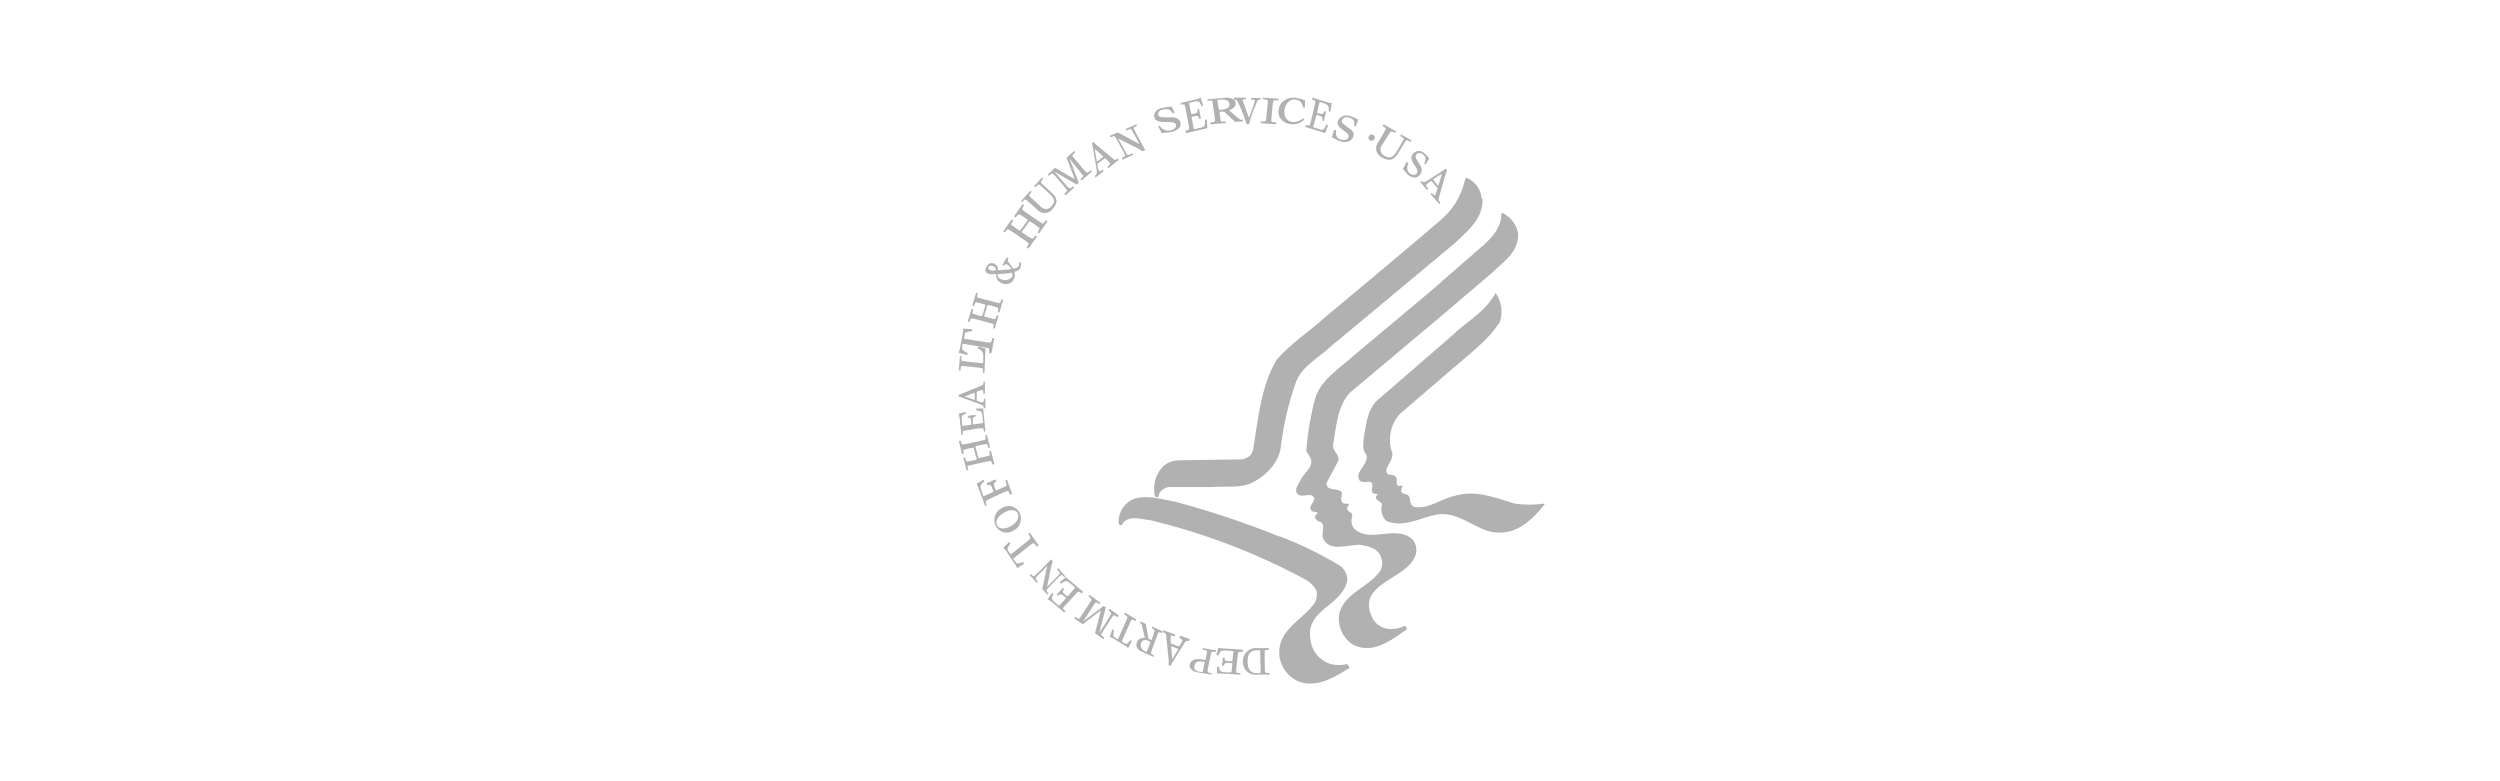 <svg width="640" height="200" viewBox="0 0 640 200" fill="none" xmlns="http://www.w3.org/2000/svg">
<rect x="0" y="0" width="640" height="200" fill="#333333" stroke="none"/>
<g id="partner_hhs" clip-path="url(#clip0_3:5365)">
<rect width="320" height="100" transform="scale(2)" fill="white"/>
<g id="partner_hhs_2" opacity="0.7">
<path id="Path" d="M379.536 50.834C379.776 55.976 375.633 59.16 372.511 62.186L340.489 88.865C337.607 91.515 333.425 93.711 331.803 97.686C329.863 103.155 328.541 108.819 327.861 114.575C327.34 118.748 323.378 122.486 319.715 123.93C316.853 124.919 313.411 124.444 310.289 124.681H299.121C298.202 124.857 297.39 125.382 296.86 126.145L296.46 127.252C295.259 127.43 295.639 126.402 295.479 125.67C295.294 123.29 296.171 120.949 297.881 119.263C298.92 118.407 300.212 117.908 301.563 117.839L317.854 117.601C318.702 117.499 319.494 117.132 320.116 116.553L320.776 115.307C322.077 107.278 322.777 98.971 326.78 92.148C330.523 87.817 335.246 84.85 339.429 81.034C349.095 72.925 359.122 64.678 368.688 56.431C371.783 53.88 373.966 50.413 374.912 46.542L375.273 45.455C377.524 46.296 379.083 48.344 379.275 50.715" fill="#909090"/>
<path id="Path_2" d="M388.597 59.343C389.077 64.377 385.115 66.755 381.953 69.847L368.865 80.986L345.552 100.547C342.25 104.214 342.07 109.446 341.229 114.163C341.369 115.689 342.93 116.323 342.63 117.929L339.548 123.716C339.729 126.015 342.57 124.667 343.551 126.114C343.551 126.947 343.01 127.977 343.671 128.671C344.331 129.365 345.992 128.393 345.032 129.662C344.751 129.86 344.851 130.375 345.032 130.653C345.432 131.168 346.152 131.208 346.212 131.961C345.825 132.989 345.913 134.134 346.452 135.092C350.455 139.453 357.419 134.062 361.641 138.145C362.554 139.255 362.833 140.749 362.382 142.109C360.14 148.629 346.833 149.105 351.395 158.36C352.257 159.87 353.814 160.863 355.558 161.016C356.935 161.104 358.312 160.845 359.56 160.263C359.94 160.263 359.96 160.64 360.14 160.838V161.096C356.278 163.811 351.335 167.794 346.132 164.901C343.521 163.078 342.255 159.891 342.91 156.795C344.471 151.661 350.415 150.353 353.396 146.072C354.049 144.751 353.981 143.191 353.216 141.93C352.276 140.246 350.075 139.809 348.153 139.453C344.952 139.453 340.149 141.435 338.648 137.669C338.228 136.262 339.689 133.705 337.407 133.428C337.087 133.031 336.367 132.674 336.727 132.04C337.087 131.406 337.487 131.624 337.167 131.129C336.707 131.01 336.106 131.129 335.746 130.712C334.445 129.325 338.008 127.799 335.586 126.748C334.365 126.59 332.704 127.482 331.904 126.114C331.524 124.806 332.504 123.875 332.985 122.824C333.805 121.001 336.207 119.792 335.586 117.433L334.405 115.451C334.756 110.852 335.533 106.294 336.727 101.836C338.328 96.96 343.09 94.225 346.733 90.875L366.124 74.643L379.932 62.613C382.333 60.413 384.414 57.935 384.334 54.586C385.055 54.348 385.555 55.22 386.195 55.498C387.383 56.547 388.221 57.93 388.597 59.462" fill="#909090"/>
<path id="Path_3" d="M383.763 82.702C381.229 86.724 377.004 89.922 373.271 93.18L358.535 105.809C355.941 108.492 355.126 112.483 356.452 116.005C356.589 117.715 355.293 118.801 354.9 120.309C354.9 120.751 355.018 121.314 355.47 121.455C355.921 121.596 357.002 121.455 357.434 122.219C357.867 122.983 357.12 124.049 358.063 124.391C358.456 124.592 359.006 123.929 359.046 124.633C358.788 124.992 358.669 125.436 358.712 125.879C359.203 126.764 360.244 126.282 360.676 127.006C361.109 127.73 360.873 129.338 361.993 129.761C365.805 130.404 368.713 127.75 372.151 127.006C377.594 125.256 382.879 127.448 387.752 128.916C390.247 129.288 392.782 129.288 395.277 128.916L395.454 129.077C392.35 132.958 388.538 136.719 383.115 136.337C377.692 135.955 373.743 130.706 367.652 131.752C363.525 132.576 359.399 135.13 354.978 133.421C353.787 132.369 353.323 130.692 353.799 129.157C353.583 128.152 351.225 127.911 352.699 126.583C352.247 126.282 351.461 126.583 351.225 125.879C350.99 125.176 351.835 123.868 350.813 123.366C349.889 123.225 348.71 123.748 348.023 122.963C347.704 122.439 347.639 121.794 347.846 121.214C348.494 119.605 350.263 118.338 349.811 116.427C348.632 115.281 349.025 113.351 349.162 111.762C349.83 108.062 350.125 104.16 353.485 101.707L371.581 86.041C375.393 82.32 380.109 80.007 382.879 75C384.459 77.232 384.828 80.13 383.862 82.702" fill="#909090"/>
<path id="Path_4" d="M327.578 137.289C332.902 139.314 338.035 141.809 342.915 144.744C344.22 145.639 344.972 147.14 344.907 148.719C343.313 155.319 334.131 156.015 335.485 163.767C335.81 166.675 337.826 169.116 340.624 169.989C342.029 170.346 343.502 170.346 344.907 169.989C345.126 170.486 346.022 170.983 344.907 171.321C341.142 173.726 336.322 176.429 331.721 174.124C329.542 172.902 328.023 170.773 327.578 168.319C326.642 161.282 333.195 159.076 336.521 154.404C337.068 153.454 337.252 152.339 337.039 151.264C336.403 150.033 335.41 149.022 334.191 148.362C321.693 141.629 308.377 136.531 294.573 133.195C292.283 132.976 288.737 131.644 287.224 134.288V134.427C285.989 134.685 286.447 133.195 286.447 132.439C286.851 130.307 288.303 128.521 290.311 127.688C293.916 126.615 297.721 127.887 301.186 128.523C310.146 130.942 318.953 133.896 327.558 137.369" fill="#909090"/>
<path id="Shape" fill-rule="evenodd" clip-rule="evenodd" d="M323.778 166.72C323.815 166.455 323.852 166.341 324.87 166.341L324.852 165.925H321.76C320.813 165.83 319.872 166.162 319.185 166.835C318.498 167.508 318.133 168.454 318.187 169.424C318.162 170.343 318.518 171.229 319.168 171.864C319.859 172.525 320.805 172.831 321.741 172.696H325V172.28C324.238 172.255 324.032 172.264 323.95 172.167C323.911 172.121 323.901 172.05 323.87 171.94C323.778 171.599 323.778 170.824 323.778 169.33C323.726 168.46 323.726 167.589 323.778 166.72ZM321.908 166.455C322.612 166.455 322.612 166.474 322.612 166.852L322.723 172.091C322.723 172.337 322.649 172.337 322.038 172.337C320.223 172.375 319.427 171.562 319.39 169.462C319.353 167.363 320.057 166.455 321.908 166.455Z" fill="#909090"/>
<path id="Path_5" d="M318.16 166.871C317.079 166.871 317.035 166.871 316.968 167.133C316.902 167.395 316.792 168.147 316.659 169.546C316.527 170.944 316.439 171.626 316.461 171.941C316.483 172.255 316.461 172.22 317.564 172.343V172.727L313.328 172.448C312.74 172.404 312.149 172.404 311.562 172.448C311.562 172.011 311.562 170.979 311.562 170.699H312.048C312.224 171.888 312.467 172.028 314.034 172.133H315.049C315.181 172.133 315.247 172.133 315.269 171.958L315.49 169.93C315.49 169.808 315.49 169.773 315.137 169.738H314.828C313.614 169.65 313.504 169.738 313.328 170.42H312.842C312.842 170.122 312.842 169.825 312.975 169.406C313.107 168.986 312.975 168.654 312.975 168.392H313.504C313.504 169.039 313.504 169.196 314.497 169.266H315.291C315.346 169.272 315.401 169.257 315.44 169.226C315.479 169.195 315.497 169.152 315.49 169.108L315.755 166.836C315.755 166.713 315.755 166.661 315.556 166.661L313.636 166.521C312.732 166.521 312.467 166.643 312.18 167.22L311.871 167.815L311.364 167.657C311.58 167.085 311.742 166.501 311.849 165.909L318.182 166.329L318.16 166.871Z" fill="#909090"/>
<path id="Shape_2" fill-rule="evenodd" clip-rule="evenodd" d="M310.119 167.022C310.197 166.881 310.255 166.775 311.266 166.881L311.364 166.492L307.863 165.909V166.28C309.011 166.545 309.011 166.58 309.011 166.828L308.583 168.965L307.902 168.824C306.133 168.523 304.849 168.859 304.577 170.113C304.48 170.547 304.609 170.997 304.927 171.332C305.351 171.761 305.931 172.036 306.56 172.109L310.158 172.727V172.339C310.002 172.301 309.869 172.271 309.756 172.245C309.122 172.099 309.111 172.096 309.127 171.827C309.147 171.509 309.283 170.767 309.575 169.407C309.634 169.128 309.689 168.869 309.739 168.632C309.934 167.716 310.057 167.134 310.119 167.022ZM307.941 169.389H308.408L307.922 171.88C307.883 172.021 307.844 172.021 307.377 172.021C306.308 171.827 305.569 171.597 305.783 170.413C305.997 169.23 306.969 169.23 307.941 169.389Z" fill="#909090"/>
<path id="Shape_3" fill-rule="evenodd" clip-rule="evenodd" d="M302.998 164.982C303.502 164.122 303.682 163.945 304.401 164.122L304.545 163.592L302.171 162.754L301.829 163.261C302.674 163.636 302.674 163.725 302.674 164.078C302.47 164.509 302.242 164.922 301.991 165.313L301.988 165.317C301.864 165.447 301.824 165.489 301.253 165.313C300.835 165.167 300.519 165.026 300.276 164.917C300.007 164.797 299.829 164.718 299.706 164.718C299.695 164.675 299.695 164.628 299.706 164.585C299.668 164.013 299.668 163.437 299.706 162.864C299.76 162.688 299.868 162.599 300.767 162.864L300.875 162.423L297.835 161.364L297.727 161.827C298.465 162.07 298.573 162.202 298.573 162.997L299.166 168.888C299.202 169.358 299.202 169.83 299.166 170.3L299.634 170.455C299.853 170.013 300.1 169.592 300.372 169.197L302.998 164.982ZM299.85 165.468H299.976L301.613 166.108V166.262L300.084 168.756L299.85 165.733V165.468Z" fill="#909090"/>
<path id="Shape_4" fill-rule="evenodd" clip-rule="evenodd" d="M296.481 162.069C296.602 161.777 296.654 161.777 297.485 162.069L297.727 161.68L294.993 160.415L294.837 160.804C295.581 161.232 295.581 161.291 295.581 161.544C295.37 162.295 295.116 163.03 294.819 163.743C294.806 163.804 294.808 163.841 294.792 163.854C294.765 163.875 294.692 163.838 294.439 163.743C294.023 163.588 294.023 163.549 294.023 163.432L293.314 159.714L291.964 159.091L291.825 159.48C292.206 159.655 292.275 159.772 292.414 160.434L293.002 163.023C293.027 163.118 293.027 163.22 293.002 163.315C292.995 163.33 292.938 163.328 292.845 163.326C292.46 163.315 291.472 163.286 291.081 164.386C290.852 164.831 290.852 165.381 291.081 165.826C291.353 166.282 291.756 166.619 292.223 166.78L295.27 168.182L295.408 167.792C295.337 167.75 295.272 167.713 295.213 167.678C294.669 167.361 294.619 167.332 294.681 167.033C294.75 166.702 295.027 165.943 295.546 164.522C296.066 163.101 296.36 162.361 296.481 162.069ZM294.006 164.055C294.456 164.288 294.456 164.347 294.456 164.522L293.677 166.644C293.591 166.897 293.556 166.897 292.985 166.644C292.085 166.196 291.894 165.223 292.085 164.697C292.275 164.172 292.794 163.49 294.006 164.055Z" fill="#909090"/>
<path id="Path_6" d="M290.73 159.018C289.817 158.536 289.764 158.536 289.603 158.787C289.442 159.039 289.352 159.29 289.102 159.856L287.151 164.234L288.082 164.82C288.35 164.988 288.6 164.82 289.424 163.877L289.764 164.192C289.396 164.727 289.072 165.302 288.797 165.909C288.656 165.772 288.506 165.646 288.35 165.532C288.204 165.411 288.048 165.306 287.885 165.218L285.075 163.5C284.735 163.312 284.413 163.165 284.091 163.019C284.348 162.414 284.558 161.783 284.717 161.133L285.147 161.259C284.986 162.579 284.968 162.935 285.254 163.102L286.185 163.668L288.153 159.269C288.404 158.725 288.529 158.368 288.618 158.159C288.708 157.949 288.618 157.824 287.813 157.237L287.992 156.818L290.909 158.599L290.73 159.018Z" fill="#909090"/>
<path id="Path_7" d="M286.115 158.036C285.195 157.449 285.137 157.449 284.946 157.651C284.754 157.854 284.294 158.622 283.432 159.936C282.569 161.251 282.129 161.958 281.956 162.262C281.784 162.565 281.956 162.585 282.723 163.273L282.474 163.637L280.289 162.059C280.334 161.968 280.373 161.874 280.404 161.776L281.822 156.256V156.256L277.165 159.815L275 158.258L275.249 157.894C276.169 158.46 276.226 158.48 276.399 158.258C276.571 158.036 277.07 157.288 277.913 155.973C278.756 154.659 279.235 153.951 279.388 153.648C279.542 153.345 279.388 153.345 278.641 152.637L278.871 152.273L281.707 154.295L281.477 154.659C280.596 154.113 280.5 154.113 280.366 154.335L277.28 159.087V159.087L282.109 155.427C282.253 155.325 282.387 155.21 282.512 155.084L283.125 155.528L282.972 155.953L281.42 162.019V162.019L284.007 157.975C284.179 157.712 284.371 157.288 284.447 157.146C284.524 157.004 284.447 156.843 283.796 156.216L284.026 155.852L286.364 157.51L286.115 158.036Z" fill="#909090"/>
<path id="Path_8" d="M276.967 151.966C276.192 151.391 276.131 151.391 275.907 151.569C275.683 151.748 275.092 152.421 274.032 153.55C272.972 154.679 272.421 155.352 272.218 155.531C272.014 155.709 272.075 155.828 272.768 156.501L272.442 156.818L269.486 154.303C269.077 153.96 268.641 153.649 268.182 153.372C268.596 152.863 268.984 152.334 269.343 151.787L269.731 152.005C269.058 153.193 269.14 153.431 270.24 154.382L270.954 154.976C271.056 154.976 271.117 154.976 271.239 154.976L272.788 153.233C272.89 153.114 272.911 153.055 272.646 152.877L272.442 152.679C271.586 151.946 271.423 152.045 270.852 152.5L270.505 152.223C270.75 151.966 270.974 151.748 271.3 151.371C271.626 150.995 271.891 150.698 272.075 150.48L272.421 150.777C271.973 151.371 271.953 151.589 272.584 152.124L273.114 152.579C273.114 152.579 273.277 152.579 273.379 152.579L275.132 150.599C275.132 150.599 275.132 150.421 275.132 150.322L273.767 149.193C273.595 148.954 273.324 148.801 273.025 148.774C272.727 148.748 272.431 148.85 272.218 149.054L271.586 149.45L271.3 149.014C271.841 148.614 272.359 148.184 272.849 147.727L277.273 151.49L276.967 151.966Z" fill="#909090"/>
<path id="Path_9" d="M272.477 147.775C271.834 147.122 271.781 147.102 271.566 147.256C271.352 147.41 270.78 148.006 269.78 149.044C268.78 150.082 268.208 150.62 267.994 150.966C267.78 151.312 267.833 151.254 268.387 151.984L268.119 152.273L266.815 150.773C266.87 150.604 266.912 150.431 266.94 150.254L268.066 144.911V144.911L267.012 145.949C265.976 146.987 265.44 147.525 265.226 147.871C265.011 148.217 265.083 148.16 265.708 148.986L265.422 149.255L263.636 147.218L263.922 146.929C264.511 147.602 264.601 147.621 264.976 147.295C265.351 146.968 265.797 146.545 266.155 146.18C267.458 144.873 268.548 143.777 269.048 143.182L269.494 143.72C269.233 144.489 269.03 145.28 268.887 146.084L268.066 150.197V150.197L269.423 148.851C270.459 147.814 270.995 147.275 271.209 146.929C271.423 146.584 271.37 146.66 270.637 145.719L270.941 145.45L272.727 147.583L272.477 147.775Z" fill="#909090"/>
<path id="Path_10" d="M265.449 139.934C264.676 138.98 264.634 138.958 264.363 139.113C264.015 139.335 263.68 139.58 263.36 139.845L259.389 143.016L260.141 144.058C260.35 144.368 260.685 144.302 261.959 143.88L262.168 144.368C261.562 144.677 260.981 145.04 260.434 145.455C260.308 145.277 260.225 145.056 260.12 144.878L259.765 144.324L257.675 141.197C257.416 140.84 257.13 140.507 256.818 140.2C257.357 139.757 257.861 139.268 258.323 138.736L258.678 139.091C257.947 140.266 257.801 140.577 258.01 140.909L258.741 141.951L262.712 138.803C263.213 138.404 263.506 138.138 263.673 137.982C263.84 137.827 263.882 137.694 263.234 136.652L263.61 136.364L265.909 139.623L265.449 139.934Z" fill="#909090"/>
<path id="Shape_5" fill-rule="evenodd" clip-rule="evenodd" d="M254.737 131.993C254.434 132.858 254.492 133.815 254.897 134.633C255.322 135.44 256.049 136.027 256.904 136.258C257.76 136.488 258.669 136.34 259.416 135.848C260.23 135.479 260.862 134.78 261.167 133.912C261.471 133.044 261.421 132.085 261.028 131.257C260.596 130.451 259.863 129.867 259.004 129.644C258.144 129.421 257.234 129.579 256.49 130.08C255.675 130.435 255.039 131.129 254.737 131.993ZM257.064 131.218C258.861 130.215 260.139 130.543 260.602 131.488H260.528C261.009 132.414 260.472 133.707 258.768 134.691C257.064 135.675 255.601 135.366 255.212 134.421C254.823 133.475 255.267 132.221 257.064 131.218Z" fill="#909090"/>
<path id="Path_11" d="M258.56 126.646C258.131 125.649 258.09 125.603 257.804 125.696C257.518 125.788 256.68 126.159 255.189 126.855C253.698 127.551 252.901 127.899 252.574 128.107C252.247 128.316 252.308 128.316 252.574 129.383L252.186 129.545L250.715 125.51C250.509 124.936 250.27 124.378 250 123.84C250.449 123.608 251.532 122.982 251.777 122.797L252.002 123.214C250.858 124.119 250.817 124.42 251.369 125.951L251.716 126.948C251.716 127.064 251.839 127.11 251.982 126.948L254.208 125.951C254.311 125.951 254.351 125.951 254.208 125.51L254.086 125.185C253.657 124.003 253.473 124.003 252.758 124.211L252.574 123.724C252.901 123.585 253.207 123.469 253.677 123.237C254.147 123.005 254.515 122.866 254.78 122.727L255.087 123.191C254.413 123.562 254.311 123.794 254.597 124.652L254.883 125.417C254.883 125.556 254.985 125.603 255.128 125.533L257.477 124.466C257.743 124.35 257.743 124.234 257.375 122.959L257.783 122.797L259.091 126.414L258.56 126.646Z" fill="#909090"/>
<path id="Path_12" d="M254.092 119.006C253.783 118.034 253.721 117.996 253.432 118.015C253.144 118.034 252.257 118.244 250.67 118.587C249.083 118.93 248.258 119.121 247.908 119.216C247.557 119.311 247.598 119.368 247.908 120.359L247.434 120.455L246.609 117.158H247.063C247.372 118.11 247.413 118.168 247.702 118.13C248.153 118.07 248.6 117.987 249.041 117.882L249.722 117.748C250.031 117.748 250.052 117.634 250.01 117.386L249.268 114.832C249.268 114.585 249.145 114.585 248.856 114.642L248.155 114.775L246.856 115.099C246.568 115.099 246.547 115.252 246.733 116.243H246.3L245.455 112.927L245.908 112.812C246.217 113.765 246.259 113.841 246.527 113.784C247.471 113.647 248.407 113.463 249.33 113.232C250.917 112.888 251.742 112.717 252.092 112.584C252.443 112.45 252.381 112.431 252.216 111.459L252.649 111.364L253.474 114.661H253.041C252.711 113.689 252.69 113.651 252.402 113.689C251.603 113.803 250.812 113.956 250.031 114.146C249.742 114.146 249.701 114.242 249.763 114.508L250.402 117.005C250.402 117.253 250.402 117.291 250.814 117.215C252.01 116.967 252.876 116.757 253.144 116.662C253.412 116.567 253.432 116.51 253.247 115.519L253.7 115.423L254.545 118.739L254.092 119.006Z" fill="#909090"/>
<path id="Path_13" d="M251.908 110.611C251.752 109.654 251.718 109.613 251.475 109.613C251.232 109.613 250.451 109.613 249.081 109.898C247.71 110.183 247.016 110.183 246.721 110.285C246.426 110.387 246.443 110.387 246.496 111.364H246.114L245.715 107.456C245.653 106.922 245.566 106.392 245.455 105.868C246.039 105.763 246.618 105.62 247.189 105.441L247.311 105.868C246.183 106.316 246.079 106.54 246.235 107.904L246.322 108.86C246.325 108.918 246.35 108.971 246.391 109.003C246.432 109.035 246.484 109.042 246.53 109.023L248.56 108.738C248.682 108.738 248.699 108.738 248.682 108.372V108.087C248.56 106.967 248.404 106.906 247.762 106.886V106.459L248.768 106.316L249.757 106.153V106.621C249.133 106.784 248.994 106.947 249.081 107.741V108.453C249.081 108.596 249.081 108.636 249.254 108.636L251.509 108.311C251.631 108.311 251.683 108.311 251.666 108.107L251.492 106.316C251.405 105.502 251.197 105.319 250.573 105.176L249.948 105.054V104.545C250.526 104.595 251.105 104.595 251.683 104.545L252.273 110.346L251.908 110.611Z" fill="#909090"/>
<path id="Shape_6" fill-rule="evenodd" clip-rule="evenodd" d="M250.774 103.432C251.578 103.715 251.871 103.839 251.871 104.545L252.273 104.492V102.072H251.889C251.834 102.938 251.761 103.044 251.487 103.044C251.078 102.969 250.68 102.85 250.299 102.691C250.043 102.62 250.043 102.602 250.043 102.019V100.43C250.03 100.389 250.03 100.346 250.043 100.306C250.472 100.113 250.918 99.959 251.377 99.847C251.615 99.847 251.743 99.9 251.743 100.818H252.145V97.727H251.761C251.779 98.487 251.67 98.557 251.066 98.787L246.551 100.659C246.2 100.814 245.832 100.932 245.455 101.012V101.525C245.87 101.639 246.279 101.775 246.679 101.931L250.774 103.432ZM249.513 100.589V100.695L249.549 102.355C249.495 102.368 249.439 102.368 249.385 102.355L246.972 101.489L249.293 100.589H249.513Z" fill="#909090"/>
<path id="Path_14" d="M251.63 95.454C251.63 94.355 251.63 94.288 251.354 94.243C251.078 94.198 250.288 94.086 248.836 93.929C247.384 93.772 246.631 93.705 246.3 93.705C245.969 93.705 246.024 93.705 245.877 94.849H245.455L245.73 91.171H246.116C246.116 92.292 246.116 92.337 246.41 92.404L247.605 92.584L251.28 92.965C251.611 92.965 251.685 92.965 251.721 92.561V91.238C251.721 90.139 251.538 89.915 250.288 89.152L250.435 88.636C251.036 88.872 251.65 89.052 252.273 89.174L252.034 95.454H251.63Z" fill="#909090"/>
<path id="Path_15" d="M253.227 90.46C253.227 89.285 253.227 89.221 253.023 89.135L251.705 88.857L246.409 88.002L246.295 89.178C246.295 89.562 246.5 89.776 247.773 90.417L247.568 90.909C246.882 90.667 246.175 90.481 245.455 90.353C245.455 90.14 245.455 89.947 245.636 89.712C245.695 89.508 245.741 89.301 245.773 89.092L246.455 85.373C246.543 84.951 246.588 84.521 246.591 84.091C247.343 84.202 248.103 84.252 248.864 84.24V84.753C247.432 84.989 247.068 85.074 247 85.437L246.773 86.698L252.091 87.553C252.518 87.633 252.951 87.683 253.386 87.703C253.705 87.703 253.773 87.703 254.068 86.527H254.545L253.818 90.396L253.227 90.46Z" fill="#909090"/>
<path id="Path_16" d="M254.221 84.091C254.444 83.104 254.444 83.047 254.221 82.933C253.997 82.819 253.084 82.592 251.542 82.174C250 81.757 249.188 81.567 248.843 81.51C248.498 81.453 248.498 81.51 248.133 82.459L247.727 82.326L248.701 79.099L249.127 79.213C248.904 80.181 248.924 80.257 249.127 80.352L250.406 80.732L251.075 80.902C251.359 80.902 251.4 80.902 251.501 80.732L252.232 78.264C252.232 78.018 252.232 77.98 251.988 77.904L251.298 77.714C250.878 77.593 250.451 77.491 250.02 77.41C249.736 77.41 249.675 77.41 249.33 78.359L248.904 78.245L249.878 75H250.304C250.101 76.006 250.101 76.044 250.304 76.158C250.507 76.272 251.441 76.48 253.003 76.898C254.566 77.315 255.337 77.524 255.702 77.581C256.067 77.638 256.027 77.581 256.392 76.632L256.818 76.746L255.844 80.01L255.398 79.897C255.621 78.91 255.6 78.853 255.398 78.758C255.195 78.663 254.322 78.416 253.145 78.094C252.861 78.094 252.8 78.094 252.719 78.283L251.968 80.751C251.968 80.997 251.968 81.035 252.232 81.13L254.525 81.681C254.789 81.681 254.85 81.681 255.215 80.732L255.621 80.846L254.647 84.091H254.221Z" fill="#909090"/>
<path id="Shape_7" fill-rule="evenodd" clip-rule="evenodd" d="M261.294 67.229C261.428 67.737 261.368 68.267 261.122 68.746C260.886 69.156 260.479 69.37 259.664 69.602C259.914 70.242 259.86 70.938 259.514 71.546C259.302 72.037 258.843 72.426 258.257 72.611C257.671 72.796 257.018 72.759 256.467 72.51C255.502 72.135 255.03 71.421 254.987 70.101C254.356 70.249 253.688 70.249 253.057 70.101C252.392 69.834 251.984 69.245 252.52 68.317C253.057 67.39 253.679 67.158 254.515 67.497C255.217 67.839 255.585 68.509 255.438 69.174C256.597 69.174 257.694 69.036 258.81 68.896L258.87 68.888C258.67 68.402 258.296 67.979 257.797 67.675C257.497 67.55 257.283 67.675 257.047 67.978L256.618 67.818L257.712 65.909L258.141 66.07C257.851 66.522 257.966 67.079 258.42 67.425C258.794 67.847 259.111 68.301 259.363 68.781C260.286 68.621 260.522 68.531 260.736 68.175C260.879 67.831 260.916 67.463 260.844 67.104L261.294 67.229ZM255.009 69.156C255.011 68.716 254.699 68.317 254.215 68.139C254.026 68.033 253.793 67.996 253.57 68.037C253.347 68.077 253.154 68.192 253.035 68.353C252.946 68.513 252.947 68.697 253.038 68.856C253.129 69.015 253.301 69.132 253.507 69.174C253.988 69.338 254.528 69.338 255.009 69.174V69.156ZM259.085 69.834C259.23 70.199 259.23 70.593 259.085 70.958H258.999C258.392 71.666 257.259 71.907 256.317 71.528C255.671 71.303 255.279 70.752 255.352 70.173C256.605 70.146 257.854 70.033 259.085 69.834Z" fill="#909090"/>
<path id="Path_17" d="M262.816 63.381C263.427 62.421 263.427 62.336 263.187 62.123C262.947 61.91 262.184 61.398 260.744 60.417C259.948 59.825 259.118 59.276 258.258 58.776C257.996 58.626 257.909 58.648 257.211 59.522L256.818 59.245L258.999 56.153L259.37 56.409C258.781 57.39 258.781 57.454 258.999 57.646C259.376 57.95 259.77 58.235 260.177 58.498L260.766 58.904C261.028 59.095 261.093 59.095 261.268 58.904L262.969 56.558C263.122 56.303 263.122 56.26 262.838 56.068L262.206 55.642C261.791 55.343 261.224 55.002 261.006 54.874C260.788 54.746 260.679 54.874 259.959 55.642L259.588 55.386L261.77 52.273L262.162 52.529C261.573 53.488 261.573 53.574 261.791 53.765C262.009 53.957 262.816 54.512 264.256 55.492C265.696 56.473 266.437 56.963 266.721 57.155C267.004 57.347 267.07 57.262 267.789 56.388L268.182 56.644L266.001 59.756L265.608 59.501C266.197 58.541 266.219 58.456 265.979 58.264C265.739 58.072 264.998 57.539 263.907 56.814C263.645 56.601 263.58 56.622 263.427 56.814L261.726 59.159C261.573 59.394 261.573 59.458 261.857 59.628C262.925 60.375 263.689 60.886 264.038 61.035C264.387 61.185 264.365 61.142 265.107 60.268L265.477 60.545L263.296 63.637L262.816 63.381Z" fill="#909090"/>
<path id="Path_18" d="M261.364 51.507L263.769 48.826L264.09 49.11C263.429 49.963 263.409 50.024 263.589 50.248C263.769 50.471 264.431 51.081 266.375 52.827C266.718 53.249 267.229 53.494 267.769 53.494C268.308 53.494 268.819 53.249 269.162 52.827C270.365 51.466 269.864 50.674 268.3 49.232C267.037 48.075 266.436 47.526 266.135 47.323C265.834 47.12 265.854 47.161 265.052 47.973L264.732 47.648L266.736 45.455L267.057 45.719C266.416 46.572 266.395 46.633 266.576 46.856C266.756 47.079 267.438 47.668 269.082 49.212C270.285 50.288 271.247 51.487 269.503 53.437C269.057 54.094 268.334 54.502 267.548 54.542C266.761 54.582 266.002 54.248 265.493 53.64C263.589 51.913 262.968 51.344 262.687 51.141C262.406 50.938 262.386 50.999 261.624 51.73L261.364 51.507Z" fill="#909090"/>
<path id="Path_19" d="M272.45 49.647C273.23 48.881 273.249 48.822 273.094 48.587C272.558 47.864 271.985 47.17 271.378 46.506C270.365 45.329 269.838 44.701 269.585 44.544C269.332 44.387 269.312 44.347 268.455 45.015L268.182 44.701L270.131 42.915L270.365 43.091L275.14 45.878V45.878L273.035 40.383L274.984 38.636L275.277 38.97C274.497 39.735 274.458 39.794 274.614 40.03C274.77 40.265 275.335 40.913 276.329 42.11C277.323 43.307 277.869 43.896 278.142 44.073C278.415 44.249 278.395 44.249 279.272 43.582L279.545 43.916L276.894 46.212L276.622 45.878C277.362 45.133 277.382 45.054 277.226 44.877L273.795 40.599V40.599L275.959 46.251C276.01 46.429 276.082 46.601 276.173 46.761L275.608 47.252L275.238 47.017L269.936 43.935V43.935L272.977 47.468C273.177 47.704 273.391 47.927 273.62 48.135C273.834 48.312 273.893 48.292 274.672 47.723L274.945 48.037L272.782 50L272.45 49.647Z" fill="#909090"/>
<path id="Shape_8" fill-rule="evenodd" clip-rule="evenodd" d="M280.706 43.209C280.869 44.202 280.887 44.505 280.307 45.044L280.434 45.455L282.537 43.835L282.32 43.425C281.54 43.943 281.431 43.943 281.268 43.662C281.133 43.211 281.023 42.749 280.942 42.28C280.905 42.021 280.905 41.935 281.395 41.568C282.193 40.963 282.61 40.682 282.809 40.553C282.854 40.522 282.91 40.522 282.955 40.553C283.37 40.891 283.759 41.274 284.115 41.697C284.26 41.935 284.26 42.065 283.48 42.691L283.698 43.101L286.364 40.942L286.146 40.553C285.493 41.071 285.384 41.006 284.859 40.553L280.833 37.206C280.517 36.956 280.22 36.674 279.944 36.364L279.545 36.645C279.665 37.142 279.762 37.646 279.836 38.156L280.706 43.209ZM282.41 40.056V40.186L280.869 41.309C280.791 41.309 280.769 41.331 280.763 41.328C280.76 41.326 280.76 41.321 280.76 41.309V41.136L280.253 38.134L282.265 39.883C282.318 39.935 282.367 39.993 282.41 40.056Z" fill="#909090"/>
<path id="Path_20" d="M287.204 40.458C288.097 39.968 288.138 39.912 288.014 39.667C287.889 39.422 287.515 38.669 286.768 37.333C286.376 36.542 285.939 35.769 285.461 35.018C285.315 34.792 285.232 34.792 284.298 35.15L284.091 34.773L286.166 33.889L286.665 34.171L291.708 36.881V36.881L290.982 35.526C290.255 34.19 289.861 33.493 289.653 33.211C289.446 32.929 289.446 32.985 288.366 33.399L288.159 33.023L290.878 31.818L291.065 32.176C290.172 32.571 290.131 32.665 290.359 33.155C290.587 33.644 290.857 34.171 291.106 34.642C292.04 36.317 292.808 37.728 293.182 38.406L292.476 38.726C291.774 38.234 291.015 37.811 290.214 37.465L286.229 35.451V35.451L287.204 37.201C287.931 38.538 288.304 39.234 288.512 39.517C288.719 39.799 288.74 39.742 289.923 39.272L290.131 39.648L287.308 40.909L287.204 40.458Z" fill="#909090"/>
<path id="Path_21" d="M296.832 32.197C297.595 33.127 298.448 33.661 299.638 33.385C300.828 33.11 301.232 32.421 301.03 31.887C300.828 31.354 300.177 31.267 299.301 31.25H298.403C296.158 31.25 295.799 30.751 295.53 30.097C295.351 29.532 295.494 28.936 295.922 28.456C296.35 27.977 297.024 27.659 297.775 27.583C298.503 27.408 299.257 27.304 300.019 27.273C300.019 27.376 300.019 27.531 300.177 27.652C300.334 28.067 300.521 28.475 300.738 28.874L300.222 28.995C299.615 27.996 298.807 27.79 297.752 28.03C296.917 28.168 296.36 28.776 296.473 29.425C296.63 29.804 296.966 30.011 297.887 30.045H299.907C300.936 29.96 301.891 30.465 302.152 31.233C302.623 32.369 301.681 33.351 299.907 33.781C299.099 33.971 298.179 33.919 297.393 34.091C297.191 33.661 296.809 32.903 296.495 32.369L296.832 32.197Z" fill="#909090"/>
<path id="Path_22" d="M303.516 33.483C304.41 33.201 304.429 33.158 304.429 32.854C304.429 32.55 304.215 31.596 303.905 29.903C303.594 28.211 303.438 27.343 303.322 26.996C303.205 26.649 303.186 26.671 302.273 26.801V26.345L305.925 25.499C306.436 25.383 306.936 25.216 307.421 25C307.566 25.694 307.754 26.375 307.984 27.04L307.595 27.191C307.052 25.846 306.818 25.759 305.459 26.085L304.565 26.28C304.449 26.28 304.41 26.389 304.429 26.541L304.895 29.014C304.895 29.166 304.895 29.209 305.245 29.166H305.517C306.585 28.927 306.624 28.71 306.566 27.907H306.993C306.993 28.255 307.11 28.623 307.187 29.144C307.265 29.665 307.401 30.055 307.459 30.359L307.032 30.468C306.818 29.708 306.663 29.535 305.886 29.73L305.206 29.86C305.09 29.86 305.051 29.968 305.07 30.12L305.595 32.876C305.591 32.936 305.615 32.994 305.658 33.029C305.702 33.065 305.758 33.072 305.808 33.05L307.479 32.681C308.275 32.485 308.411 32.203 308.489 31.444V30.641H308.975C308.98 31.366 309.019 32.09 309.091 32.811L303.613 34.091L303.516 33.483Z" fill="#909090"/>
<path id="Shape_9" fill-rule="evenodd" clip-rule="evenodd" d="M311.007 30.925C311.007 31.175 310.94 31.211 309.782 31.372L309.871 31.818L313.815 31.514V31.121C312.634 31.157 312.544 31.139 312.5 30.889C312.493 30.853 312.487 30.817 312.479 30.777C312.433 30.538 312.36 30.152 312.188 28.745C312.188 28.693 312.188 28.658 312.204 28.634C312.239 28.584 312.346 28.584 312.678 28.584H313.369L316.243 31.211L318.182 31.068V30.675C317.625 30.728 317.469 30.639 316.956 30.192L314.839 28.405L314.639 28.173C314.639 28.173 316.488 27.727 316.332 26.386C316.31 25.915 315.98 25.487 315.463 25.261C314.874 25.017 314.198 24.941 313.547 25.046L309.091 25.404V25.779C309.252 25.774 309.392 25.769 309.514 25.764C310.29 25.735 310.348 25.733 310.405 26.011C310.428 26.121 310.443 26.28 310.464 26.498C310.504 26.915 310.564 27.549 310.74 28.477C311.007 29.889 311.007 30.675 311.007 30.925ZM312.812 28.066C312.01 28.119 312.01 28.084 312.01 27.905L311.675 25.815C311.631 25.6 311.698 25.493 312.522 25.493C313.881 25.404 314.75 25.85 314.75 26.619C314.817 27.119 314.572 27.923 312.812 28.066Z" fill="#909090"/>
<path id="Path_23" d="M315.944 25H318.98V25.4H318.633C318.217 25.4 318.13 25.546 318.13 25.691C318.13 25.836 318.598 27.091 319.067 28.346L319.743 30.164L320.42 28.346C320.754 27.506 321.032 26.643 321.253 25.764C321.253 25.509 321.114 25.491 320.316 25.509V25.091H322.727V25.491H322.467C322.051 25.491 321.895 25.691 321.478 26.8C320.754 28.413 320.174 30.093 319.743 31.818H319.153C318.553 29.957 317.846 28.136 317.037 26.364C316.673 25.564 316.62 25.564 315.909 25.546L315.944 25Z" fill="#909090"/>
<path id="Path_24" d="M322.749 31.093C323.961 31.093 324.026 31.093 324.091 30.821C324.156 30.549 324.242 29.769 324.35 28.337C324.459 26.904 324.589 26.16 324.567 25.834C324.545 25.508 324.567 25.544 323.29 25.399V25L327.273 25.272V25.671C326.06 25.671 325.995 25.671 325.952 25.925C325.799 26.754 325.698 27.589 325.649 28.427C325.519 29.86 325.433 30.603 325.454 30.912C325.476 31.22 325.454 31.202 326.71 31.347V31.818L322.727 31.546L322.749 31.093Z" fill="#909090"/>
<path id="Path_25" d="M333.923 30.612C333.045 31.522 331.674 31.965 330.319 31.775C329.313 31.639 328.421 31.143 327.863 30.409C327.305 29.674 327.133 28.771 327.389 27.922C327.494 26.992 328.059 26.148 328.94 25.604C329.82 25.061 330.93 24.872 331.984 25.086C332.711 25.215 333.418 25.416 334.091 25.686C334.05 26.291 334.05 26.898 334.091 27.504H333.564C333.396 26.359 332.848 25.686 331.625 25.486C330.403 25.286 329.159 26.286 328.843 28.049C328.527 29.812 329.476 31.03 330.719 31.211C331.783 31.343 332.85 30.992 333.543 30.285L333.923 30.612Z" fill="#909090"/>
<path id="Path_26" d="M334.351 32.018C335.224 32.212 335.28 32.191 335.373 31.91C335.466 31.629 335.707 30.701 336.079 29.038C336.45 27.375 336.655 26.533 336.71 26.145C336.766 25.756 336.71 25.799 335.874 25.453L335.986 25L339.441 26.08C339.922 26.236 340.413 26.345 340.909 26.404C340.798 26.943 340.612 28.196 340.593 28.563H340.203C340.203 27.095 340.092 26.879 338.81 26.404L337.992 26.145C337.862 26.145 337.788 26.145 337.751 26.317L337.193 28.736C337.193 28.865 337.193 28.952 337.435 29.038H337.714C338.698 29.34 338.81 29.168 339.07 28.433L339.478 28.563C339.386 28.93 339.293 29.232 339.181 29.772C339.07 30.312 338.977 30.679 338.921 31.003L338.512 30.873C338.642 30.075 338.512 29.837 337.825 29.643L337.193 29.405C337.144 29.385 337.089 29.392 337.045 29.427C337.001 29.46 336.973 29.517 336.97 29.578L336.209 32.363C336.209 32.515 336.209 32.579 336.32 32.623L337.899 33.098C338.141 33.242 338.424 33.261 338.679 33.15C338.934 33.039 339.136 32.808 339.237 32.515L339.59 31.845L339.98 32.126C339.703 32.76 339.467 33.416 339.274 34.091L334.091 32.471L334.351 32.018Z" fill="#909090"/>
<path id="Path_27" d="M342.046 33.306C341.903 34.44 342.046 35.336 343.182 35.702C344.318 36.068 345.028 35.702 345.211 35.135C345.394 34.568 345.049 34.184 344.46 33.727L343.77 33.251C342.248 32.154 342.289 31.532 342.573 30.837C342.843 30.282 343.36 29.855 343.997 29.66C344.634 29.465 345.332 29.521 345.921 29.813C346.56 30.025 347.166 30.308 347.727 30.654L347.565 31.038C347.382 31.477 347.24 31.898 347.098 32.337L346.632 32.191C346.916 31.057 346.49 30.49 345.556 30.179C345.212 29.993 344.798 29.944 344.413 30.045C344.028 30.146 343.707 30.386 343.527 30.709C343.385 31.093 343.527 31.441 344.115 31.898L345.516 32.959C346.372 33.365 346.749 34.289 346.388 35.099C345.881 36.306 344.521 36.653 342.938 36.123C342.208 35.885 341.579 35.336 340.909 35.117C341.092 34.66 341.356 33.837 341.518 33.288L342.046 33.306Z" fill="#909090"/>
<path id="Path_28" d="M351.492 34.488C351.688 34.581 351.838 34.75 351.907 34.956C351.976 35.162 351.957 35.387 351.856 35.579C351.734 35.839 351.483 36.014 351.197 36.039C350.911 36.063 350.634 35.933 350.469 35.698C350.305 35.462 350.279 35.157 350.401 34.898C350.49 34.698 350.656 34.542 350.861 34.465C351.066 34.388 351.293 34.396 351.492 34.488" fill="#909090"/>
<path id="Path_29" d="M354.199 31.818L357.414 33.64L357.183 34.029C356.174 33.558 356.132 33.558 355.943 33.783C355.754 34.009 355.292 34.807 353.842 37.079C353.479 37.506 353.331 38.069 353.441 38.613C353.551 39.157 353.907 39.623 354.41 39.884C356.027 40.805 356.721 40.15 357.855 38.287C358.738 36.793 359.158 36.076 359.326 35.749C359.494 35.421 359.326 35.421 358.422 34.786L358.654 34.398L361.364 35.933L361.112 36.301C360.124 35.831 360.061 35.831 359.872 36.056C359.683 36.281 359.221 37.059 358.044 39.044C357.183 40.457 356.195 41.664 353.842 40.334C353.109 40.016 352.564 39.391 352.36 38.635C352.156 37.879 352.315 37.073 352.792 36.445C354.157 34.193 354.578 33.456 354.725 33.129C354.872 32.801 354.725 32.801 353.905 32.187L354.199 31.818Z" fill="#909090"/>
<path id="Path_30" d="M360.554 41.671C360.141 42.79 360.107 43.738 360.864 44.363C361.622 44.989 362.379 44.818 362.707 44.363C363.034 43.908 362.81 43.377 362.431 42.771L362.018 42.164C361.054 40.666 361.226 40.079 361.656 39.453C362.019 38.971 362.548 38.676 363.117 38.64C363.685 38.604 364.241 38.83 364.652 39.264C365.11 39.652 365.531 40.09 365.909 40.572L365.668 40.913C365.41 41.292 365.186 41.69 364.945 42.107L364.618 41.842C365.151 40.761 364.945 40.079 364.256 39.548C363.776 39.038 363.015 39.038 362.534 39.548C362.311 39.908 362.311 40.287 362.689 40.894L363.567 42.316C364.101 42.982 364.101 43.981 363.567 44.648C362.879 45.69 361.656 45.709 360.503 44.78C359.969 44.344 359.607 43.681 359.091 43.264C359.44 42.702 359.762 42.12 360.055 41.52L360.554 41.671Z" fill="#909090"/>
<path id="Shape_10" fill-rule="evenodd" clip-rule="evenodd" d="M365.332 46.27C364.605 46.705 364.363 46.814 363.827 46.27L363.636 46.661L365.367 48.684L365.626 48.336C365.038 47.553 365.003 47.423 365.194 47.162C365.507 46.878 365.843 46.637 366.197 46.444C366.239 46.413 366.259 46.374 366.276 46.344C366.328 46.246 366.337 46.229 366.838 46.792C367.495 47.531 367.824 47.923 367.98 48.14C367.996 48.197 367.996 48.258 367.98 48.314C367.838 48.848 367.658 49.365 367.443 49.858C367.288 50.098 367.184 50.098 366.492 49.358L366.249 49.728L368.499 52.273L368.741 51.946C368.187 51.294 368.205 51.185 368.412 50.446L369.987 44.834C370.111 44.397 370.268 43.974 370.454 43.573L370.108 43.182C369.756 43.453 369.392 43.7 369.018 43.921L365.332 46.27ZM368.205 47.466H368.084L366.855 45.922C366.872 45.813 366.976 45.813 366.976 45.813L369.157 44.465L368.291 47.249C368.269 47.325 368.24 47.398 368.205 47.466Z" fill="#909090"/>
</g>
</g>
<defs>
<clipPath id="clip0_3:5365">
<rect width="320" height="100" fill="white" transform="scale(2)"/>
</clipPath>
</defs>
</svg>

